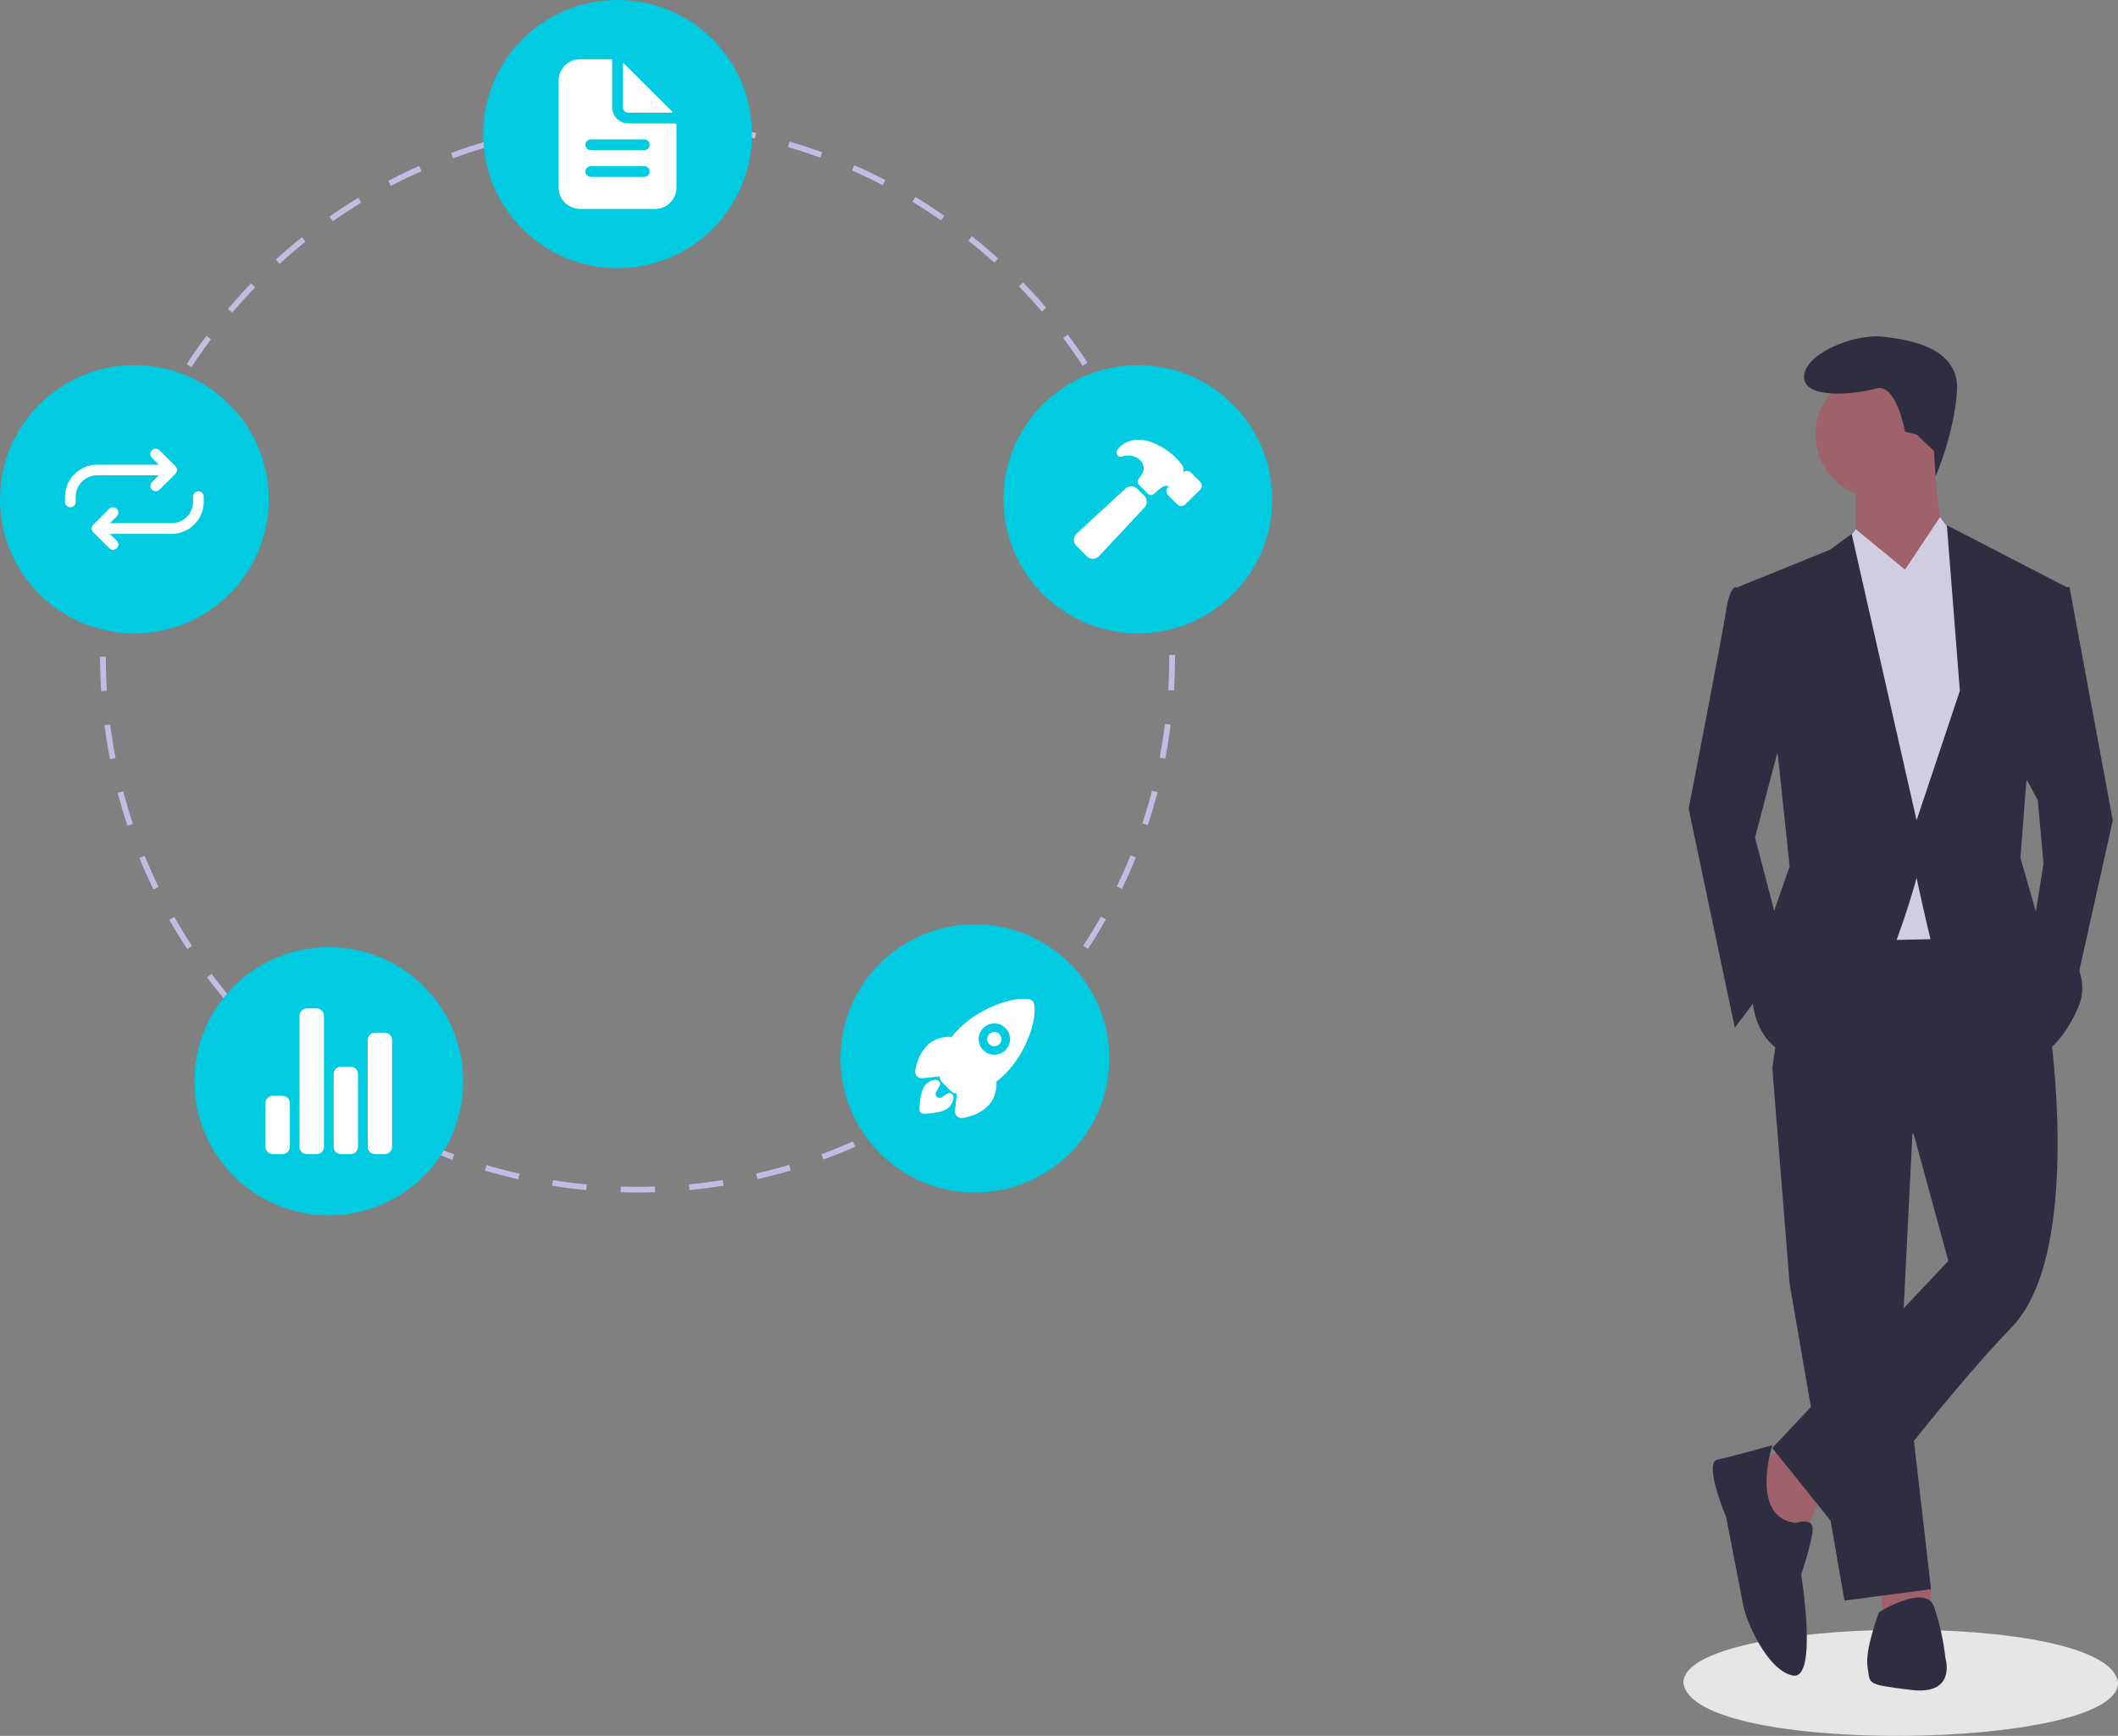 <svg width="399" height="327" viewBox="0 0 399 327" fill="none" xmlns="http://www.w3.org/2000/svg">
<rect x="0" y="0" width="399" height="327" fill="#808080" stroke="none"/>
<g clip-path="url(#clip0_3460_52509)">
<path d="M399 317.002C399.122 329.742 318.669 330.91 317.137 317.003C317.015 304.264 397.468 303.097 399 317.002Z" fill="#E6E6E6"/>
<path d="M336.054 272.776L330.074 276.03L333.879 288.505L339.858 289.048L343.12 281.997L336.054 272.776Z" fill="#9F616A"/>
<path d="M354.535 297.726V303.692L363.776 303.15L363.647 298.236L354.535 297.726Z" fill="#9F616A"/>
<path d="M333.879 201.181L337.14 241.86L347.468 301.522L363.774 299.353L358.339 252.165L360.513 208.775L333.879 201.181Z" fill="#2F2E41"/>
<path d="M377.363 170.808L338.227 171.35L333.879 201.181L360.513 213.656L367.036 237.521L333.879 272.776L346.924 289.048C346.924 289.048 365.405 264.098 378.994 249.996C392.583 235.894 386.06 193.046 386.06 193.046L377.363 170.808Z" fill="#2F2E41"/>
<path d="M353.989 93.789C360.594 93.789 365.948 88.447 365.948 81.856C365.948 75.266 360.594 69.924 353.989 69.924C347.385 69.924 342.031 75.266 342.031 81.856C342.031 88.447 347.385 93.789 353.989 93.789Z" fill="#9F616A"/>
<path d="M349.645 89.993V101.925L357.798 114.942C357.798 114.942 370.3 105.722 367.582 103.552C364.864 101.383 364.321 84.569 364.321 84.569L349.645 89.993Z" fill="#9F616A"/>
<path d="M349.642 99.755L341.488 109.518L344.75 177.316L370.297 176.774L374.645 117.654L369.21 102.467L365.481 97.405L358.882 107.349L349.642 99.755Z" fill="#D0CDE1"/>
<path d="M336.598 135.01L330.619 157.791L336.598 180.571L326.814 193.588L318.117 152.367C318.117 152.367 324.64 118.739 325.183 114.942C325.727 111.145 326.814 110.603 326.814 110.603L331.163 111.145L336.598 135.01Z" fill="#2F2E41"/>
<path d="M380.082 143.688L383.887 150.74L384.974 162.672L382.8 176.231L390.41 188.706L398.019 154.536L389.866 110.603H386.605L380.082 143.688Z" fill="#2F2E41"/>
<path d="M333.881 272.234C333.881 272.234 326.272 274.403 323.554 274.946C320.836 275.488 325.184 285.794 325.184 285.794C325.184 285.794 327.902 299.896 328.446 302.607C328.989 305.319 332.794 314.54 337.686 315.625C342.578 316.709 339.317 296.641 339.317 296.641C339.317 296.641 341.491 290.133 341.491 287.963C341.491 285.794 338.23 286.878 338.23 286.878C329.533 285.794 333.881 272.234 333.881 272.234Z" fill="#2F2E41"/>
<path d="M351.818 313.998C352.362 317.252 351.274 317.252 359.971 318.337C368.668 319.422 366.494 312.37 366.494 312.37C366.13 309.046 365.401 305.772 364.32 302.608C362.689 298.268 353.992 303.692 353.992 303.692C353.992 303.692 351.274 310.743 351.818 313.998Z" fill="#2F2E41"/>
<path d="M364.334 84.947L364.617 89.771C364.617 89.771 368.124 81.857 368.668 73.721C369.211 65.585 359.971 63.958 354.535 63.416C349.1 62.873 339.859 66.67 339.859 71.009C339.859 75.348 349.643 74.263 353.448 73.178C357.253 72.094 358.884 81.314 358.884 81.314L361.058 81.857L364.334 84.947Z" fill="#2F2E41"/>
<path d="M346.434 103.596L349.642 99.755L358.882 107.349L349.642 113.857L346.434 103.596Z" fill="#D0CDE1"/>
<path d="M369.211 102.467L365.406 97.586L358.883 107.349L367.036 113.315L369.211 102.467Z" fill="#D0CDE1"/>
<path d="M334.965 142.604L337.139 163.215L332.791 175.689L330.073 187.622C330.073 187.622 330.073 199.012 340.944 199.554C351.815 200.097 361.056 165.384 361.056 165.384C361.056 165.384 362.687 172.977 363.774 177.317C364.861 181.656 383.342 199.012 383.342 199.012C383.342 199.012 387.69 198.47 391.495 189.791C395.3 181.113 383.885 172.978 383.885 172.978L380.624 161.587L381.711 147.485L389.321 110.603L366.763 98.942L369.209 130.129L361.056 154.536L348.826 100.569L344.749 103.552L327.355 110.603L334.965 142.604Z" fill="#2F2E41"/>
<path d="M120.149 224.64C119.075 224.632 117.987 224.625 116.92 224.592L116.953 223.517C118.01 223.55 119.09 223.565 120.15 223.566C121.214 223.566 122.298 223.548 123.374 223.514L123.409 224.587C122.321 224.623 121.225 224.64 120.149 224.64ZM110.445 224.186C108.3 223.984 106.135 223.709 104.008 223.371L104.178 222.31C106.282 222.645 108.425 222.916 110.546 223.117L110.445 224.186ZM129.883 224.175L129.781 223.105C131.902 222.903 134.044 222.628 136.148 222.29L136.319 223.351C134.192 223.693 132.027 223.97 129.883 224.175ZM97.637 222.144C95.538 221.669 93.425 221.119 91.359 220.51L91.664 219.479C93.708 220.082 95.798 220.626 97.876 221.096L97.637 222.144ZM142.688 222.118L142.449 221.07C144.531 220.596 146.62 220.05 148.659 219.446L148.965 220.476C146.905 221.087 144.793 221.639 142.688 222.118ZM85.198 218.476C83.172 217.733 81.145 216.916 79.173 216.045L79.609 215.062C81.56 215.923 83.565 216.732 85.569 217.467L85.198 218.476ZM155.123 218.434L154.751 217.425C156.743 216.693 158.741 215.884 160.69 215.021L161.127 216.004C159.157 216.876 157.137 217.694 155.123 218.434ZM73.32 213.232C71.413 212.239 69.509 211.168 67.662 210.05L68.22 209.131C70.049 210.238 71.932 211.296 73.818 212.279L73.32 213.232ZM166.964 213.192L166.465 212.24C168.347 211.258 170.226 210.199 172.05 209.094L172.609 210.012C170.766 211.13 168.867 212.2 166.964 213.192ZM62.221 206.514C60.455 205.284 58.705 203.98 57.018 202.639L57.69 201.798C59.358 203.126 61.09 204.416 62.837 205.632L62.221 206.514ZM178.042 206.476L177.424 205.595C179.171 204.377 180.9 203.087 182.564 201.761L183.236 202.601C181.554 203.941 179.807 205.245 178.042 206.476ZM52.075 198.44C50.479 196.994 48.909 195.479 47.411 193.937L48.184 193.189C49.667 194.714 51.22 196.213 52.799 197.644L52.075 198.44ZM188.175 198.402L187.45 197.607C189.026 196.179 190.577 194.679 192.062 193.15L192.835 193.897C191.335 195.443 189.767 196.959 188.175 198.402ZM43.045 189.149C41.647 187.513 40.284 185.813 38.994 184.093L39.856 183.449C41.133 185.15 42.481 186.833 43.864 188.451L43.045 189.149ZM197.2 189.104L196.381 188.407C197.764 186.788 199.112 185.103 200.389 183.399L201.251 184.043C199.961 185.765 198.598 187.468 197.2 189.104ZM35.275 178.79C34.097 176.99 32.963 175.13 31.904 173.264L32.842 172.734C33.889 174.581 35.011 176.421 36.177 178.203L35.275 178.79ZM204.971 178.732L204.069 178.145C205.235 176.36 206.357 174.517 207.405 172.666L208.343 173.194C207.285 175.066 206.15 176.929 204.971 178.732ZM28.896 167.534C27.959 165.599 27.074 163.611 26.265 161.624L27.263 161.22C28.063 163.185 28.939 165.152 29.866 167.065L28.896 167.534ZM211.352 167.45L210.382 166.982C211.309 165.066 212.185 163.094 212.986 161.119L213.985 161.522C213.175 163.518 212.289 165.512 211.352 167.45ZM24.016 155.55C23.335 153.509 22.713 151.42 22.166 149.343L23.208 149.07C23.748 151.125 24.364 153.191 25.038 155.21L24.016 155.55ZM216.229 155.436L215.207 155.098C215.877 153.081 216.49 151.015 217.029 148.956L218.072 149.228C217.527 151.309 216.906 153.398 216.229 155.436ZM20.721 143.032C20.309 140.923 19.961 138.773 19.686 136.64L20.754 136.503C21.027 138.613 21.371 140.74 21.778 142.826L20.721 143.032ZM219.509 142.914L218.452 142.71C218.856 140.624 219.199 138.496 219.468 136.385L220.537 136.521C220.264 138.655 219.918 140.806 219.509 142.914ZM19.063 130.197C18.925 128.054 18.854 125.877 18.852 123.725L19.929 123.723C19.931 125.853 20.002 128.008 20.138 130.127L19.063 130.197ZM221.152 130.076L220.077 130.008C220.211 127.891 220.279 125.736 220.279 123.606L220.279 123.37H221.356L221.357 123.602C221.357 125.759 221.288 127.936 221.152 130.076ZM20.123 117.321L19.048 117.255C19.182 115.108 19.386 112.94 19.656 110.809L20.724 110.943C20.458 113.052 20.255 115.197 20.123 117.321ZM220.063 116.968C219.923 114.844 219.713 112.699 219.439 110.593L220.507 110.454C220.784 112.583 220.996 114.75 221.138 116.898L220.063 116.968ZM21.733 104.618L20.676 104.415C21.082 102.305 21.563 100.181 22.105 98.1L23.148 98.37C22.611 100.429 22.135 102.531 21.733 104.618ZM218.406 104.271C217.996 102.183 217.512 100.083 216.97 98.028L218.011 97.754C218.56 99.831 219.049 101.954 219.464 104.065L218.406 104.271ZM24.964 92.226L23.941 91.889C24.617 89.847 25.37 87.798 26.178 85.8L27.177 86.202C26.377 88.179 25.633 90.206 24.964 92.226ZM215.133 91.891C214.456 89.873 213.706 87.853 212.902 85.884L213.899 85.478C214.712 87.468 215.471 89.511 216.154 91.55L215.133 91.891ZM29.775 80.335L28.805 79.869C29.739 77.93 30.749 75.996 31.807 74.121L32.746 74.648C31.699 76.504 30.7 78.417 29.775 80.335ZM210.291 80.042C209.364 78.133 208.361 76.227 207.309 74.376L208.246 73.846C209.309 75.716 210.323 77.643 211.26 79.573L210.291 80.042ZM36.075 69.165L35.172 68.578C36.347 66.777 37.596 64.988 38.885 63.264L39.749 63.906C38.474 65.613 37.237 67.382 36.075 69.165ZM203.967 68.912C202.802 67.135 201.562 65.372 200.282 63.67L201.144 63.025C202.437 64.745 203.691 66.528 204.869 68.323L203.967 68.912ZM43.751 58.894L42.931 58.198C44.326 56.56 45.792 54.946 47.29 53.4L48.064 54.147C46.583 55.676 45.132 57.273 43.751 58.894ZM196.268 58.672C194.883 57.056 193.427 55.464 191.942 53.939L192.714 53.19C194.216 54.731 195.687 56.341 197.086 57.974L196.268 58.672ZM52.671 49.684L51.946 48.889C53.54 47.441 55.2 46.026 56.879 44.685L57.552 45.524C55.89 46.851 54.248 48.251 52.671 49.684ZM187.321 49.489C185.742 48.062 184.095 46.667 182.426 45.341L183.097 44.5C184.784 45.84 186.448 47.25 188.044 48.692L187.321 49.489ZM62.688 41.684L62.07 40.804C63.832 39.571 65.658 38.379 67.497 37.261L68.058 38.179C66.239 39.285 64.432 40.465 62.688 41.684ZM177.275 41.513C175.521 40.295 173.709 39.12 171.887 38.02L172.445 37.1C174.286 38.212 176.118 39.399 177.89 40.63L177.275 41.513ZM73.639 35.026L73.139 34.074C75.043 33.078 77.006 32.129 78.972 31.256L79.41 32.238C77.465 33.102 75.523 34.04 73.639 35.026ZM166.285 34.879C164.394 33.896 162.445 32.962 160.491 32.103L160.926 31.119C162.9 31.988 164.871 32.932 166.783 33.925L166.285 34.879ZM85.347 29.827L84.973 28.819C86.993 28.073 89.064 27.383 91.129 26.769L91.436 27.799C89.394 28.407 87.345 29.089 85.347 29.827ZM154.528 29.705C152.526 28.974 150.475 28.299 148.432 27.699L148.736 26.668C150.801 27.274 152.875 27.956 154.899 28.695L154.528 29.705ZM97.644 26.168L97.404 25.121C99.499 24.642 101.642 24.224 103.772 23.879L103.944 24.94C101.837 25.281 99.717 25.695 97.644 26.168ZM142.218 26.09C140.141 25.623 138.02 25.217 135.914 24.884L136.082 23.822C138.211 24.159 140.356 24.57 142.455 25.042L142.218 26.09ZM110.31 24.118L110.206 23.048C112.345 22.841 114.523 22.7 116.68 22.628L116.716 23.702C114.581 23.773 112.426 23.913 110.31 24.118ZM129.545 24.084C127.425 23.887 125.27 23.755 123.138 23.691L123.17 22.617C125.324 22.681 127.503 22.814 129.645 23.014L129.545 24.084Z" fill="#C2BCE4"/>
<path d="M116.333 50.517C130.313 50.517 141.646 39.209 141.646 25.259C141.646 11.309 130.313 0 116.333 0C102.353 0 91.019 11.309 91.019 25.259C91.019 39.209 102.353 50.517 116.333 50.517Z" fill="#00CBE0"/>
<path d="M214.352 119.307C228.332 119.307 239.665 107.998 239.665 94.048C239.665 80.098 228.332 68.789 214.352 68.789C200.372 68.789 189.039 80.098 189.039 94.048C189.039 107.998 200.372 119.307 214.352 119.307Z" fill="#00CBE0"/>
<path d="M183.657 224.641C197.637 224.641 208.97 213.332 208.97 199.382C208.97 185.432 197.637 174.123 183.657 174.123C169.677 174.123 158.344 185.432 158.344 199.382C158.344 213.332 169.677 224.641 183.657 224.641Z" fill="#00CBE0"/>
<path d="M61.938 228.94C75.918 228.94 87.251 217.631 87.251 203.681C87.251 189.731 75.918 178.423 61.938 178.423C47.958 178.423 36.625 189.731 36.625 203.681C36.625 217.631 47.958 228.94 61.938 228.94Z" fill="#00CBE0"/>
<path d="M25.313 119.307C39.293 119.307 50.626 107.998 50.626 94.048C50.626 80.098 39.293 68.789 25.313 68.789C11.333 68.789 0 80.098 0 94.048C0 107.998 11.333 119.307 25.313 119.307Z" fill="#00CBE0"/>
<path d="M127.182 23.245H118.352C117.549 23.245 116.779 22.927 116.212 22.36C115.644 21.794 115.325 21.025 115.325 20.224V11.414C115.325 11.381 115.319 11.348 115.306 11.318C115.293 11.287 115.275 11.259 115.251 11.236C115.228 11.213 115.2 11.194 115.169 11.181C115.139 11.169 115.106 11.162 115.073 11.162H109.271C108.2 11.162 107.174 11.586 106.417 12.342C105.66 13.097 105.234 14.121 105.234 15.19V35.328C105.234 36.396 105.66 37.42 106.417 38.175C107.174 38.931 108.2 39.355 109.271 39.355H123.398C124.468 39.355 125.495 38.931 126.252 38.175C127.009 37.42 127.434 36.396 127.434 35.328V23.497C127.434 23.463 127.427 23.431 127.415 23.4C127.402 23.37 127.383 23.342 127.36 23.319C127.337 23.295 127.309 23.277 127.278 23.264C127.248 23.251 127.215 23.245 127.182 23.245ZM121.379 33.314H111.289C111.021 33.314 110.765 33.208 110.575 33.019C110.386 32.83 110.28 32.574 110.28 32.307C110.28 32.04 110.386 31.784 110.575 31.595C110.765 31.406 111.021 31.3 111.289 31.3H121.379C121.647 31.3 121.904 31.406 122.093 31.595C122.282 31.784 122.389 32.04 122.389 32.307C122.389 32.574 122.282 32.83 122.093 33.019C121.904 33.208 121.647 33.314 121.379 33.314ZM121.379 28.279H111.289C111.021 28.279 110.765 28.173 110.575 27.984C110.386 27.796 110.28 27.54 110.28 27.272C110.28 27.005 110.386 26.749 110.575 26.56C110.765 26.372 111.021 26.265 111.289 26.265H121.379C121.647 26.265 121.904 26.372 122.093 26.56C122.282 26.749 122.389 27.005 122.389 27.272C122.389 27.54 122.282 27.796 122.093 27.984C121.904 28.173 121.647 28.279 121.379 28.279Z" fill="white"/>
<path d="M126.628 21.016L117.559 11.966C117.541 11.949 117.519 11.937 117.494 11.932C117.47 11.927 117.445 11.93 117.422 11.939C117.399 11.949 117.379 11.965 117.365 11.985C117.351 12.006 117.344 12.03 117.344 12.055V20.224C117.344 20.491 117.45 20.747 117.639 20.936C117.829 21.125 118.085 21.231 118.353 21.231H126.54C126.564 21.231 126.589 21.223 126.609 21.21C126.63 21.196 126.646 21.176 126.656 21.153C126.665 21.13 126.668 21.105 126.663 21.081C126.658 21.056 126.646 21.034 126.628 21.016Z" fill="white"/>
<path d="M187.317 194.406C187.007 194.406 186.706 194.514 186.466 194.71C186.227 194.907 186.063 195.18 186.002 195.484C185.942 195.788 185.989 196.103 186.135 196.376C186.282 196.649 186.518 196.863 186.805 196.982C187.092 197.1 187.411 197.115 187.708 197.025C188.005 196.935 188.261 196.745 188.434 196.488C188.606 196.23 188.684 195.921 188.653 195.613C188.622 195.305 188.486 195.017 188.266 194.798C188.142 194.673 187.994 194.575 187.831 194.508C187.668 194.44 187.494 194.406 187.317 194.406Z" fill="white"/>
<path d="M194.786 189.053V189.049C194.744 188.863 194.65 188.692 194.516 188.557C194.381 188.421 194.212 188.326 194.026 188.281C192.528 187.917 190.172 188.305 187.561 189.349C185.05 190.323 182.752 191.774 180.796 193.623C180.262 194.153 179.766 194.72 179.311 195.319C178.307 195.25 177.3 195.411 176.367 195.791C173.465 197.066 172.636 200.327 172.416 201.666C172.384 201.857 172.396 202.052 172.452 202.236C172.508 202.421 172.606 202.59 172.738 202.731C172.871 202.872 173.034 202.98 173.215 203.048C173.396 203.115 173.59 203.14 173.782 203.121H173.789L177.022 202.769C177.026 202.81 177.03 202.847 177.034 202.882C177.075 203.275 177.251 203.642 177.531 203.921L179.109 205.496C179.388 205.777 179.756 205.952 180.15 205.993L180.258 206.005L179.906 209.227V209.233C179.889 209.397 179.905 209.563 179.952 209.721C179.999 209.878 180.077 210.025 180.181 210.153C180.285 210.281 180.413 210.387 180.558 210.465C180.704 210.544 180.863 210.593 181.027 210.61C181.066 210.614 181.104 210.616 181.143 210.616C181.213 210.616 181.283 210.61 181.352 210.599C182.701 210.382 185.968 209.565 187.242 206.654C187.619 205.727 187.782 204.727 187.717 203.728C188.32 203.275 188.891 202.78 189.423 202.246C191.275 200.313 192.731 198.038 193.711 195.549C194.751 192.974 195.143 190.605 194.786 189.053ZM189.405 197.824C188.992 198.236 188.466 198.517 187.893 198.631C187.32 198.745 186.726 198.687 186.186 198.465C185.647 198.242 185.185 197.864 184.86 197.38C184.535 196.895 184.362 196.325 184.362 195.742C184.361 195.159 184.534 194.589 184.859 194.105C185.183 193.62 185.644 193.242 186.184 193.018C186.723 192.795 187.317 192.736 187.89 192.85C188.463 192.963 188.99 193.244 189.403 193.656L189.405 193.658C189.959 194.202 190.273 194.943 190.279 195.719C190.285 196.494 189.982 197.24 189.437 197.793L189.405 197.824Z" fill="white"/>
<path d="M178.926 205.924C178.731 205.9 178.535 205.947 178.373 206.058C178.052 206.277 177.729 206.494 177.403 206.705C177.262 206.795 177.094 206.836 176.927 206.82C176.759 206.804 176.602 206.733 176.48 206.617C176.359 206.501 176.279 206.348 176.255 206.182C176.231 206.016 176.264 205.847 176.348 205.702L176.959 204.648C177.046 204.521 177.094 204.371 177.099 204.217C177.103 204.062 177.062 203.91 176.982 203.778C176.901 203.646 176.784 203.541 176.645 203.473C176.506 203.406 176.35 203.38 176.197 203.399C175.519 203.485 174.889 203.793 174.406 204.275C174.222 204.459 173.662 205.017 173.361 207.147C173.276 207.758 173.222 208.374 173.199 208.991C173.197 209.096 173.215 209.201 173.253 209.299C173.291 209.398 173.348 209.488 173.42 209.564C173.493 209.64 173.58 209.702 173.677 209.744C173.773 209.787 173.877 209.811 173.983 209.813C173.99 209.814 173.997 209.814 174.004 209.814H174.024C174.643 209.792 175.26 209.738 175.873 209.653C178.008 209.352 178.568 208.794 178.752 208.61C179.237 208.128 179.545 207.496 179.626 206.818C179.652 206.606 179.593 206.394 179.461 206.226C179.33 206.058 179.137 205.95 178.926 205.924Z" fill="white"/>
<path d="M53.225 217.407H51.391C51.026 217.407 50.676 217.262 50.419 217.005C50.16 216.747 50.016 216.398 50.016 216.034V207.799C50.016 207.435 50.16 207.086 50.419 206.828C50.676 206.571 51.026 206.426 51.391 206.426H53.225C53.59 206.426 53.94 206.571 54.198 206.828C54.456 207.086 54.601 207.435 54.601 207.799V216.034C54.601 216.398 54.456 216.747 54.198 217.005C53.94 217.262 53.59 217.407 53.225 217.407Z" fill="white"/>
<path d="M66.061 217.407H64.227C63.862 217.407 63.512 217.262 63.254 217.005C62.996 216.747 62.852 216.398 62.852 216.034V202.309C62.852 201.945 62.996 201.595 63.254 201.338C63.512 201.081 63.862 200.936 64.227 200.936H66.061C66.426 200.936 66.776 201.081 67.034 201.338C67.292 201.595 67.437 201.945 67.437 202.309V216.034C67.437 216.398 67.292 216.747 67.034 217.005C66.776 217.262 66.426 217.407 66.061 217.407Z" fill="white"/>
<path d="M72.483 217.407H70.649C70.284 217.407 69.934 217.262 69.676 217.005C69.418 216.747 69.273 216.398 69.273 216.034V195.903C69.273 195.539 69.418 195.19 69.676 194.933C69.934 194.675 70.284 194.531 70.649 194.531H72.483C72.848 194.531 73.198 194.675 73.456 194.933C73.714 195.19 73.859 195.539 73.859 195.903V216.034C73.859 216.398 73.714 216.747 73.456 217.005C73.198 217.262 72.848 217.407 72.483 217.407Z" fill="white"/>
<path d="M59.643 217.407H57.809C57.444 217.407 57.094 217.262 56.837 217.005C56.578 216.747 56.434 216.398 56.434 216.034V191.328C56.434 190.964 56.578 190.615 56.837 190.358C57.094 190.1 57.444 189.956 57.809 189.956H59.643C60.008 189.956 60.358 190.1 60.616 190.358C60.874 190.615 61.019 190.964 61.019 191.328V216.034C61.019 216.214 60.983 216.393 60.914 216.559C60.845 216.726 60.743 216.877 60.616 217.005C60.488 217.132 60.336 217.233 60.169 217.302C60.003 217.371 59.824 217.407 59.643 217.407Z" fill="white"/>
<path d="M215.565 93.387L214.255 92.079C213.955 91.779 213.548 91.61 213.124 91.609C212.699 91.608 212.291 91.775 211.99 92.073L202.88 100.462C202.545 100.757 202.341 101.172 202.31 101.617C202.3 101.837 202.337 102.058 202.416 102.264C202.496 102.47 202.617 102.658 202.772 102.815L204.73 104.79L204.733 104.793C205.035 105.094 205.445 105.264 205.872 105.265H205.931C206.152 105.253 206.369 105.197 206.568 105.101C206.768 105.005 206.946 104.871 207.094 104.706L215.56 95.657C215.862 95.358 216.033 94.951 216.035 94.526C216.037 94.101 215.869 93.693 215.57 93.391L215.565 93.387Z" fill="white"/>
<path d="M226.099 90.743L226.083 90.728L224.364 89.029C224.263 88.929 224.143 88.85 224.012 88.796C223.88 88.742 223.739 88.715 223.597 88.716C223.366 88.716 223.142 88.788 222.955 88.923C222.955 88.901 222.958 88.88 222.959 88.862C223.029 88.423 222.936 87.974 222.698 87.599C222.32 87.089 221.904 86.608 221.454 86.16L221.45 86.156C220.193 84.952 218.715 84.001 217.098 83.354C216.253 83.008 215.348 82.83 214.434 82.831C213.251 82.82 212.102 83.222 211.185 83.967C210.923 84.216 210.685 84.487 210.473 84.779C210.372 84.919 210.318 85.087 210.32 85.26C210.323 85.432 210.381 85.599 210.486 85.736C210.591 85.873 210.738 85.973 210.904 86.02C211.07 86.067 211.247 86.059 211.409 85.998C211.55 85.945 211.693 85.901 211.84 85.866C212.144 85.802 212.456 85.782 212.765 85.808C213.408 85.875 214.023 86.101 214.557 86.464C214.856 86.715 215.093 87.031 215.252 87.388C215.411 87.744 215.486 88.132 215.473 88.522C215.25 89.155 214.91 89.741 214.469 90.248C214.352 90.403 214.294 90.594 214.308 90.788C214.321 90.981 214.404 91.163 214.542 91.3L216.269 93.023C216.414 93.168 216.609 93.252 216.815 93.258C217.02 93.264 217.22 93.191 217.373 93.054C217.861 92.619 218.605 91.963 218.865 91.802C219.087 91.654 219.339 91.555 219.603 91.512C219.799 91.493 219.997 91.534 220.169 91.631C220.17 91.639 220.169 91.648 220.166 91.656C220.164 91.665 220.159 91.672 220.154 91.678L220.062 91.765L220.047 91.779C219.844 91.981 219.73 92.255 219.729 92.54C219.729 92.826 219.842 93.101 220.044 93.303L220.05 93.308L221.769 95.007C221.87 95.107 221.989 95.186 222.121 95.24C222.253 95.293 222.394 95.32 222.536 95.32C222.821 95.32 223.096 95.208 223.3 95.009L226.085 92.264C226.094 92.254 226.104 92.244 226.113 92.234C226.3 92.03 226.402 91.763 226.4 91.486C226.397 91.209 226.29 90.944 226.099 90.743Z" fill="white"/>
<path d="M29.333 92.544C29.134 92.544 28.94 92.485 28.775 92.375C28.609 92.265 28.481 92.109 28.405 91.925C28.329 91.742 28.309 91.54 28.347 91.346C28.386 91.152 28.482 90.973 28.622 90.833L30.926 88.534L28.622 86.235C28.434 86.047 28.328 85.792 28.328 85.526C28.328 85.26 28.434 85.005 28.622 84.817C28.811 84.629 29.066 84.523 29.333 84.523C29.599 84.523 29.855 84.629 30.043 84.817L33.058 87.825C33.151 87.918 33.225 88.028 33.276 88.15C33.326 88.272 33.352 88.402 33.352 88.534C33.352 88.665 33.326 88.796 33.276 88.918C33.225 89.039 33.151 89.15 33.058 89.243L30.043 92.251C29.95 92.344 29.839 92.418 29.718 92.468C29.596 92.519 29.465 92.544 29.333 92.544Z" fill="white"/>
<path d="M13.255 95.552C13.123 95.552 12.992 95.526 12.87 95.475C12.748 95.425 12.638 95.351 12.544 95.258C12.451 95.165 12.377 95.055 12.326 94.933C12.276 94.811 12.25 94.681 12.25 94.549V93.547C12.258 91.954 12.895 90.429 14.023 89.303C15.152 88.176 16.68 87.54 18.276 87.531H31.341C31.607 87.531 31.863 87.637 32.051 87.825C32.239 88.013 32.345 88.268 32.345 88.534C32.345 88.799 32.239 89.055 32.051 89.243C31.863 89.431 31.607 89.536 31.341 89.536H18.279C17.214 89.543 16.195 89.968 15.443 90.719C14.69 91.47 14.265 92.487 14.259 93.55V94.549C14.259 94.681 14.233 94.811 14.183 94.933C14.133 95.055 14.059 95.165 13.965 95.258C13.872 95.351 13.761 95.425 13.639 95.475C13.517 95.526 13.387 95.552 13.255 95.552Z" fill="white"/>
<path d="M21.293 103.573C21.16 103.573 21.03 103.547 20.908 103.497C20.786 103.446 20.675 103.372 20.582 103.279L17.568 100.271C17.474 100.178 17.4 100.068 17.35 99.946C17.299 99.824 17.273 99.694 17.273 99.562C17.273 99.431 17.299 99.3 17.35 99.178C17.4 99.057 17.474 98.946 17.568 98.853L20.582 95.846C20.77 95.658 21.026 95.552 21.292 95.552C21.559 95.553 21.814 95.658 22.002 95.846C22.191 96.034 22.297 96.289 22.297 96.555C22.297 96.82 22.191 97.075 22.003 97.263L19.699 99.562L22.003 101.861C22.143 102.001 22.239 102.18 22.278 102.374C22.317 102.569 22.297 102.77 22.221 102.954C22.145 103.137 22.016 103.293 21.851 103.404C21.686 103.514 21.491 103.573 21.293 103.573Z" fill="white"/>
<path d="M19.286 100.565C19.02 100.565 18.764 100.459 18.576 100.271C18.387 100.083 18.281 99.828 18.281 99.562C18.281 99.296 18.387 99.041 18.576 98.853C18.764 98.665 19.02 98.56 19.286 98.56H32.348C33.412 98.553 34.431 98.129 35.184 97.377C35.936 96.626 36.361 95.609 36.367 94.546V93.547C36.367 93.281 36.473 93.026 36.661 92.838C36.85 92.65 37.105 92.544 37.372 92.544C37.638 92.544 37.894 92.65 38.082 92.838C38.271 93.026 38.377 93.281 38.377 93.547V94.549C38.369 96.142 37.731 97.667 36.603 98.793C35.475 99.92 33.947 100.556 32.351 100.565L19.286 100.565Z" fill="white"/>
</g>
<defs>
<clipPath id="clip0_3460_52509">
<rect width="399" height="327" fill="white"/>
</clipPath>
</defs>
</svg>
